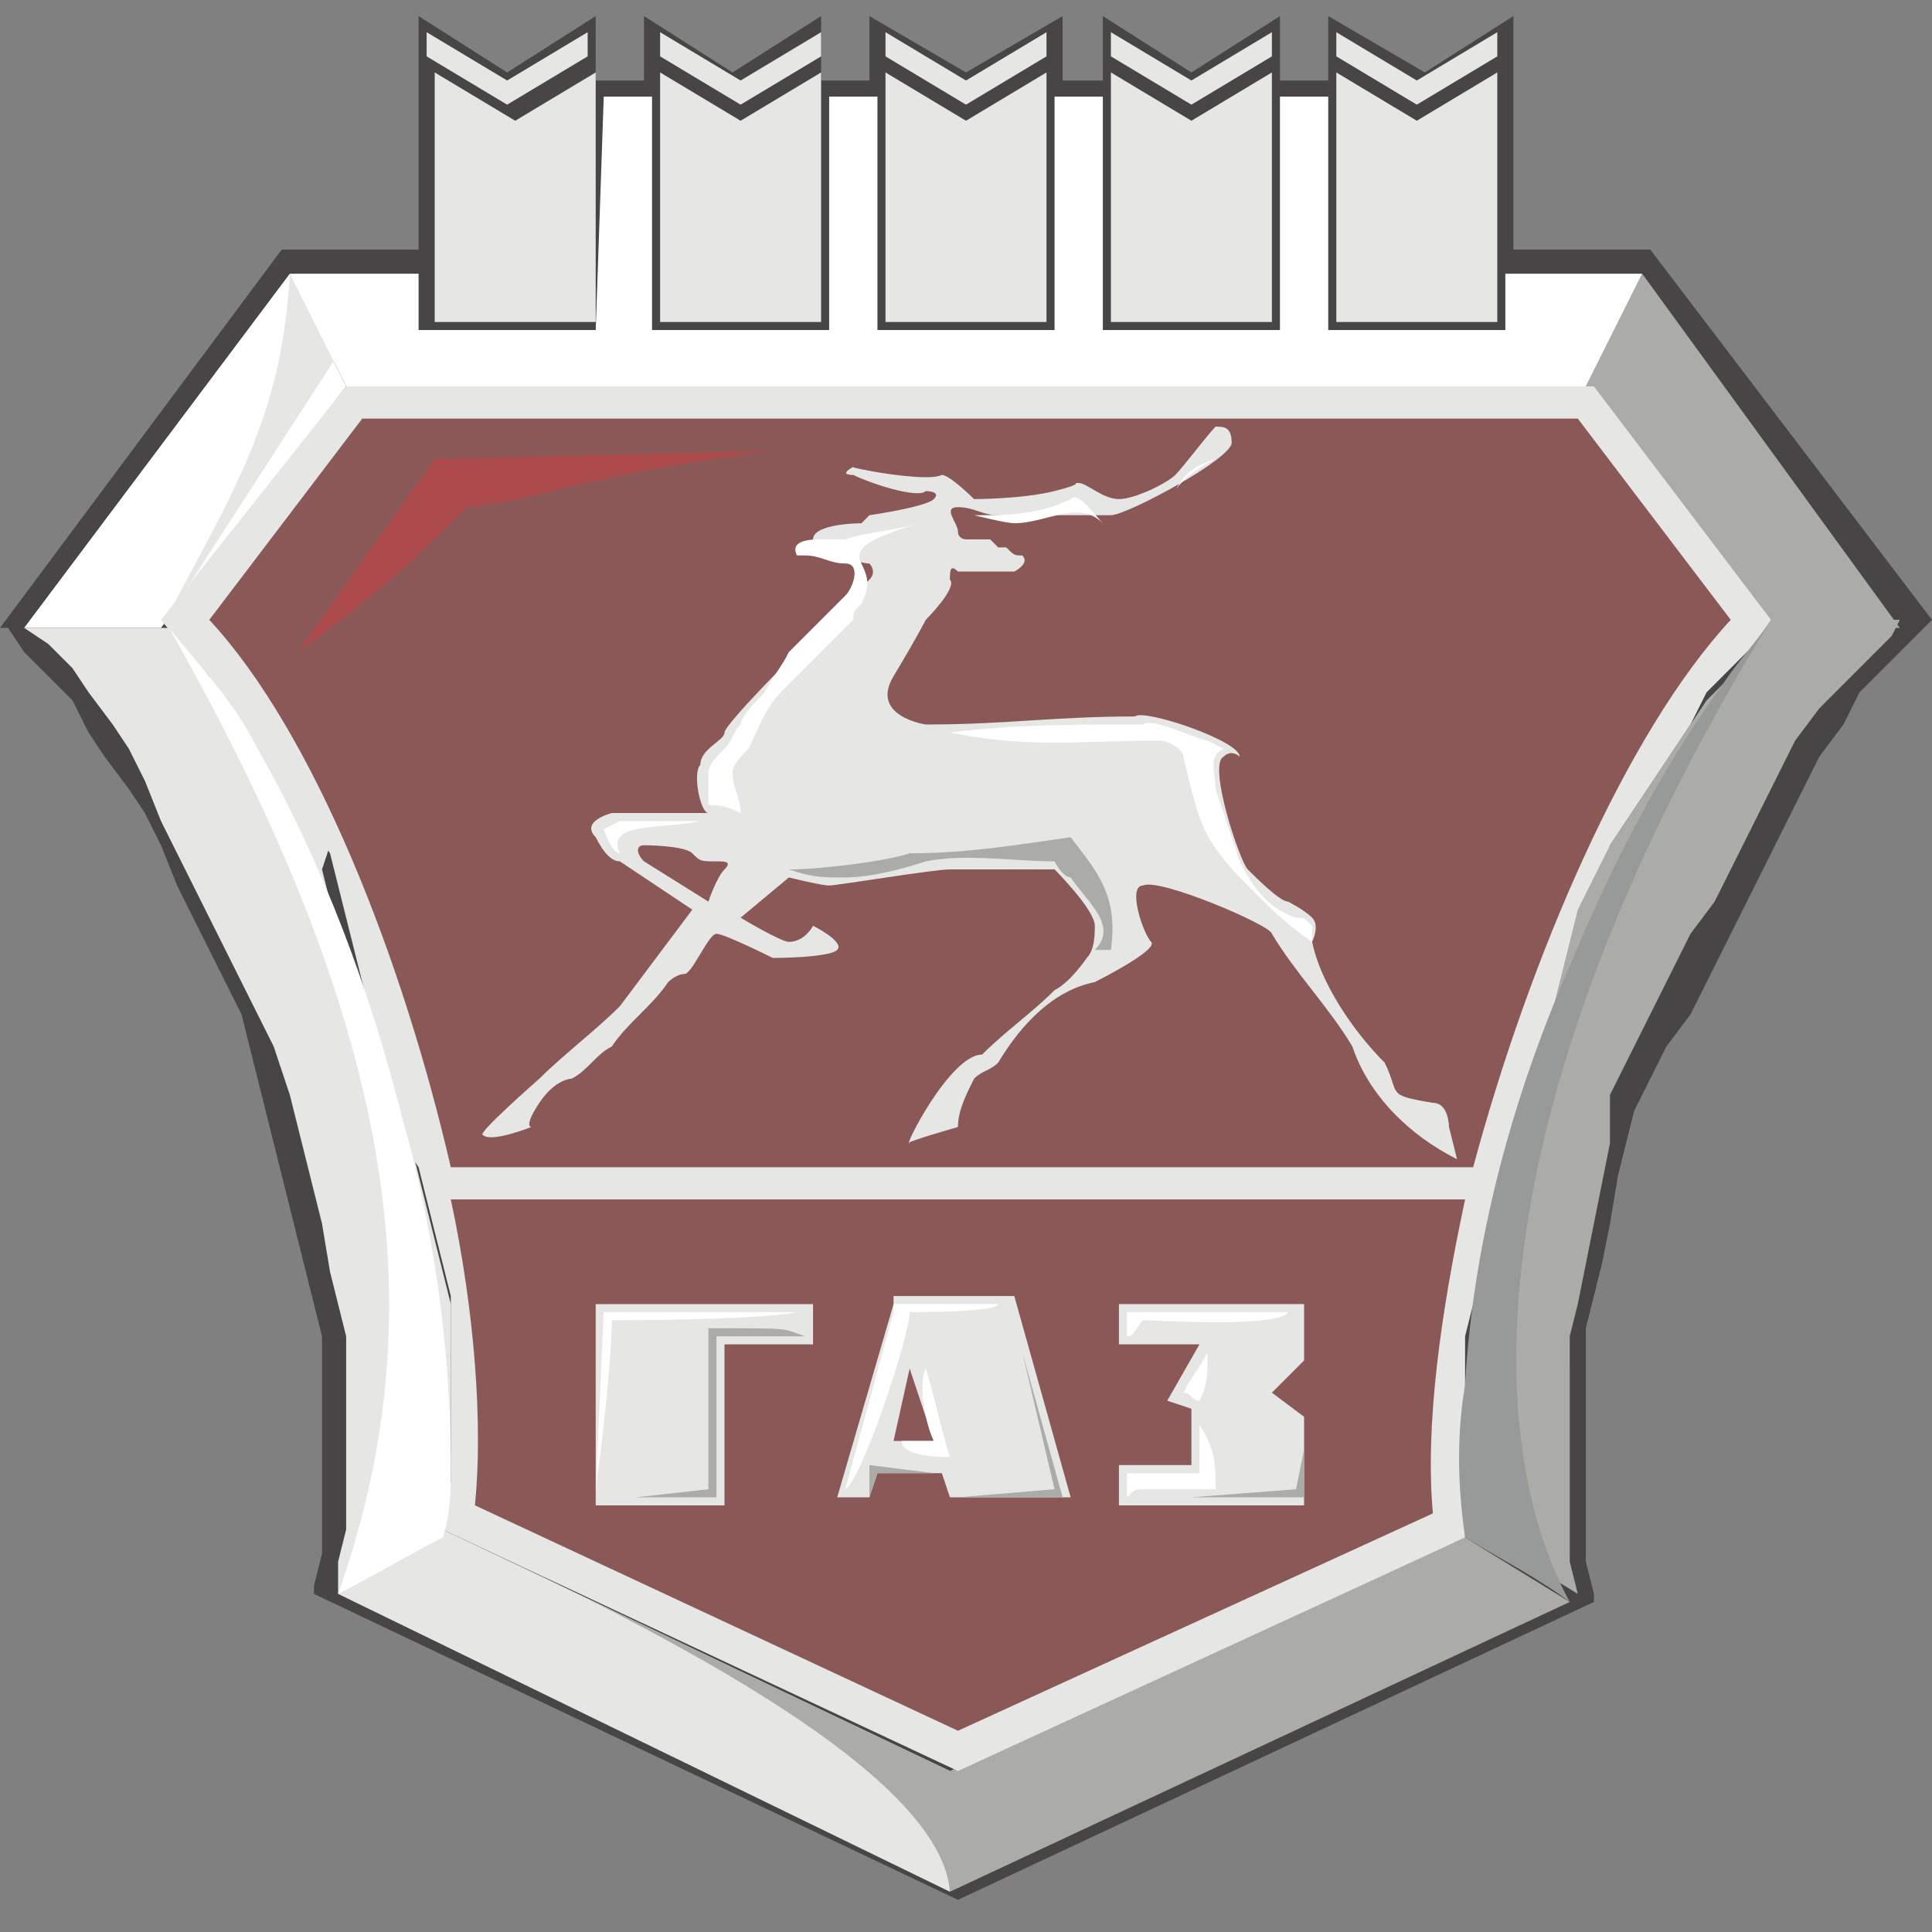 <?xml version="1.0" encoding="utf-8"?>
<!-- Generator: Adobe Illustrator 22.0.0, SVG Export Plug-In . SVG Version: 6.00 Build 0)  -->
<svg version="1.1" id="Layer_1" xmlns="http://www.w3.org/2000/svg" xmlns:xlink="http://www.w3.org/1999/xlink" x="0px" y="0px"
	 viewBox="0 0 24 24" style="enable-background:new 0 0 24 24;" xml:space="preserve">
<rect x="0" y="0" width="24" height="24" fill="#808080" stroke="none"/>
<style type="text/css">
	.st0{fill:#474545;}
	.st1{fill:#FFFFFF;}
	.st2{fill:#E6E6E4;}
	.st3{fill:#ABABA7;}
	.st4{fill:#895857;}
	.st5{fill:#AD4B4C;}
	.st6{fill:#989999;}
</style>
<g>
	<path class="st0" d="M3.5,3.1h1.7V0.2l1.1,0.7l1.1-0.7V1H8V0.2l1.1,0.7l1.1-0.7V1h0.6V0.2L12,0.9l1.2-0.7V1h0.5V0.2l1.1,0.7
		l1.1-0.7V1h0.6V0.2l1.2,0.7l1.1-0.7v2.9h1.7L24,7.7l-0.1,0.1L23.7,8l-0.3,0.3l-0.3,0.3L22.9,9l-0.3,0.4l-0.2,0.4l-0.2,0.4l-0.2,0.4
		l-0.2,0.4l-0.2,0.4l-0.2,0.4l-0.2,0.4l-0.2,0.4L20.7,13l-0.2,0.4l-0.2,0.4l-0.1,0.4l-0.1,0.4L20,15.2l-0.1,0.5l-0.1,0.4l-0.1,0.4
		L19.7,17l0,0.4l0,0.4l0,0.4l0,0.4l0,0.4l0,0.4l0.1,0.4l0,0.1l-7.9,3.7l-8-3.8l0-0.1l0.1-0.4L4,19l0-0.4l0-0.4l0-0.4l0-0.4L4,17
		l0-0.4l-0.1-0.4l-0.1-0.4l-0.1-0.4l-0.1-0.4l-0.1-0.4l-0.1-0.4l-0.1-0.4L3.1,13L3,12.6l-0.2-0.4l-0.2-0.4l-0.2-0.4l-0.2-0.4L2,10.5
		l-0.2-0.4L1.6,9.8L1.3,9.4L1.1,9.1L0.9,8.7L0.6,8.4L0.3,8.1L0.1,7.8L0,7.8L3.5,3.1L3.5,3.1z"/>
	<path class="st1" d="M0.3,7.8l3.3-4.4l0.7,1.4h0L2,7.8H0.3z"/>
	<path class="st2" d="M3.6,3.4l0.6,1L2,7.8C2.9,6.1,3.5,5.2,3.6,3.4L3.6,3.4z M11.8,23.5l-7.6-3.7L5.5,19l6.3,3V23.5z"/>
	<path class="st3" d="M11.8,23.5C11.7,22.2,9,20.6,5.5,19l6.3,3V23.5z M19.5,19.9l-7.7,3.6V22l0,0l6.4-2.9L19.5,19.9z M20.4,3.4
		l3.2,4.4l-1.6,0l-2.3-3L20.4,3.4L20.4,3.4z"/>
	<path class="st1" d="M7.5,1.2h0.6v2.9h2.2V1.2h0.6v2.9h2.2V1.2h0.6v2.9h2.2V1.2h0.6v2.9h2.2V3.4h1.7l-0.7,1.4H4.3L3.6,3.4h1.6v0.7
		h2.2L7.5,1.2L7.5,1.2z"/>
	<path class="st2" d="M4.3,4.8h15.5L22,7.7h0v0.1h0l-0.4,0.4l-0.2,0.2l-0.2,0.2L21,9l-0.2,0.3l-0.2,0.3l-0.2,0.3l-0.2,0.3l-0.2,0.3
		L20,10.8l-0.2,0.4l-0.2,0.4l-0.1,0.4l-0.1,0.4l-0.1,0.4l-0.1,0.4L19,13.5l-0.1,0.4l-0.1,0.4l-0.1,0.4L18.6,15l-0.1,0.4l-0.1,0.4
		l-0.1,0.4l-0.1,0.4l0,0.4l0,0.3l0,0.3l0,0.3l0,0.3l0,0.3l0,0.6L11.9,22l-6.4-3l0.1-0.6l0-0.3l0-0.3l0-0.3l0-0.3l0-0.3l0-0.4l0-0.4
		l-0.1-0.4l-0.1-0.4l-0.1-0.4l-0.1-0.4L5,14.2l-0.1-0.4l-0.1-0.4L4.7,13l-0.1-0.4l-0.1-0.4l-0.1-0.4l-0.1-0.4l-0.1-0.4l-0.1-0.4
		l-0.2-0.3l-0.2-0.3L3.5,9.8L3.3,9.5L3.1,9.2L3,8.9L2.8,8.7L2.6,8.4L2.4,8.2L2,7.7L4.3,4.8z"/>
	<path class="st4" d="M18.2,14.9c-0.3,1.4-0.5,2.8-0.4,3.9l-5.9,2.7l-6-2.8c0.1-1,0-2.4-0.3-3.8L18.2,14.9L18.2,14.9z M4.5,5.2h15.1
		l1.9,2.5c-1.3,1.4-2.5,4.2-3.2,6.8H5.6c-0.6-2.6-1.7-5.4-3-6.8L4.5,5.2z"/>
	<path class="st5" d="M5.4,5.7l4.2-0.1C7.2,5.9,6.8,6.2,5.8,6.3c-0.6,0.6-1,1-2.1,1.8L5.4,5.7z"/>
	<path class="st2" d="M4.2,19.8L4.2,19.8L4.2,19.8l0-0.4L4.3,19l0-0.4l0-0.4l0-0.4l0-0.4l0-0.4l0-0.4l-0.1-0.4l-0.1-0.4L4,15.2
		l-0.1-0.4l-0.1-0.4l-0.1-0.4l-0.1-0.4L3.4,13l-0.2-0.4l-0.2-0.4l-0.2-0.4l-0.2-0.4l-0.2-0.4l-0.2-0.4l-0.2-0.4L1.8,9.7L1.6,9.3
		L1.4,9L1.1,8.6L0.9,8.3L0.6,8L0.3,7.8h1.8l0.4,0.5l0.2,0.2l0.2,0.2L3.1,9l0.2,0.3l0.2,0.3l0.2,0.3l0.2,0.3l0.2,0.3L4,10.8l0.1,0.4
		l0.1,0.4l0.1,0.4l0.1,0.4l0.1,0.4L4.8,13l0.1,0.4L5,13.8l0.1,0.4l0.1,0.4l0.1,0.4l0.1,0.4l0.1,0.4l0.1,0.4l0,0.4l0,0.4l0,0.3l0,0.3
		l0,0.3l0,0.3l0,0.3L5.5,19L4.2,19.8L4.2,19.8z"/>
	<path class="st1" d="M4.2,19.8C4.1,19.8,4.1,19.8,4.2,19.8C5.4,16.4,5,12.9,2.1,7.8c0.4,0.5,0.8,0.9,1.1,1.5c0.8,1.4,1.4,3,1.8,4.6
		c0.4,1.4,0.6,2.9,0.6,4.3c0,0.3,0,0.6-0.1,0.9C5.1,19.3,4.6,19.6,4.2,19.8z"/>
	<path class="st3" d="M23.6,7.7l-0.1,0.2l-0.3,0.3l-0.3,0.3l-0.3,0.3l-0.3,0.4l-0.2,0.4L21.9,10l-0.2,0.4l-0.2,0.4l-0.2,0.4L21,11.6
		L20.8,12l-0.2,0.4l-0.2,0.4l-0.2,0.4l-0.2,0.4L20,14.2l-0.1,0.5l-0.1,0.5l-0.1,0.5l-0.1,0.5l-0.1,0.4L19.5,17l0,0.4l0,0.4l0,0.4
		l0,0.4l0,0.4l0,0.4l0.1,0.4l-1.3-0.8l0-0.6l0-0.3l0-0.3l0-0.3l0-0.3l0-0.3l0-0.4l0.1-0.4l0.1-0.4l0.1-0.4l0.1-0.4l0.1-0.4l0.1-0.4
		l0.1-0.4l0.1-0.4l0.1-0.4l0.1-0.4l0.1-0.4l0.1-0.4l0.1-0.4l0.2-0.4l0.2-0.4l0.2-0.3l0.2-0.3l0.2-0.3l0.2-0.3l0.2-0.3L21,9l0.2-0.3
		l0.2-0.2l0.2-0.2L22,7.7L23.6,7.7L23.6,7.7z"/>
	<path class="st6" d="M19.5,19.9c-0.4-0.3-0.8-0.5-1.3-0.8c-0.1-0.7-0.1-1.3,0-1.9c0.1-1.8,0.6-3.6,1.3-5.2c0.5-1.2,1.1-2.4,1.9-3.5
		C21.6,8.2,21.8,8,22,7.7C18.5,13.4,18.3,17.7,19.5,19.9L19.5,19.9z"/>
	<path class="st2" d="M8,10.5c0,0,0.5,0,0.6,0.1c0.1,0.1,0.1,0.1,0.3,0.1c0.1,0,0.2,0,0.1,0.1c-0.1,0.1-0.2,0.4-0.2,0.4L8,10.7
		C7.9,10.6,7.9,10.5,8,10.5L8,10.5z M14.1,8.9c-1,0-1.6,0.1-2.6,0.1c0,0-0.7-0.1-0.4-0.6c0.3-0.5,0.4-0.7,0.4-0.7s0.4-0.4,0.3-0.5
		c0-0.1,0-0.2,0.1-0.1c0.1,0,0.7,0,0.7,0s0.2-0.1,0.1-0.2c-0.1,0-0.1,0-0.2-0.1c-0.1,0-0.1,0-0.1,0l-0.1-0.1l-0.3,0
		c0,0-0.1,0-0.1-0.1c0-0.1-0.2-0.3,0-0.3c0.2,0,0.3,0.1,0.5,0.1c0.2,0,1.2,0,1.4,0c0.2,0,1.5-0.7,1.5-0.9c0-0.2-0.1-0.2-0.2-0.2
		c-0.1,0.1-0.4,0.5-0.5,0.6c-0.1,0.1-0.5,0.3-0.7,0.3c-0.2,0-0.4-0.2-0.5-0.2c-0.1,0,0.1,0-0.3,0.1c-0.4,0.1-1,0.1-1,0.1
		s-0.3-0.3-0.4-0.3c-0.2,0.1-1.2-0.1-1.1-0.1c0,0-0.2,0.1,0,0.1c0.2,0.1,0.8,0.3,0.9,0.2c0,0,0.2,0,0.1,0.1
		c-0.1,0.1-0.8,0.2-0.8,0.2l-0.1,0.1c0,0-0.6,0-0.6,0.2c0,0.2,0,0.2,0.2,0.2c0.1,0,0.4,0.1,0.5,0.1c0,0,0.1,0.1,0,0.2
		c-0.1,0.1-0.9,0.9-0.9,0.9S9,9,9,9.1c0,0.1-0.3,0.2-0.3,0.4c-0.1,0.1,0,0.6,0.1,0.6H7.6c0,0-0.4,0.1-0.2,0.3
		c0.1,0.2,0.2,0.3,0.3,0.3l0.9,0.6c-0.3,0.4-0.6,0.8-0.9,1.2c-0.3,0.3-0.7,0.6-1,0.9c0,0-0.8,0.7-0.7,0.7c0.1,0.1,0.6-0.1,0.6-0.1
		s-0.1,0,0.1-0.3s0.4-0.3,0.4-0.3c0.2-0.1,0.3-0.3,0.5-0.4c0.2-0.3,0.5-0.5,0.7-0.8c0,0,0.1-0.1,0.2-0.1c0.1,0,0.3-0.5,0.4-0.5
		c0.1,0,0.7,0.3,0.7,0.3s0.7,0,0.8-0.1c0.1-0.1-0.3-0.3-0.3-0.3s-0.1,0.2-0.3,0.2c-0.1,0-0.6-0.3-0.6-0.3l0.6-0.5
		c0,0,0.4,0.1,0.5,0.1c0.1,0,1.3-0.2,1.5-0.2h1.3c0,0,0.5,0.5,0.5,0.7c0,0.1,0,0.3-0.1,0.4c0,0-0.2,0.3-0.4,0.4
		c-0.3,0.3-0.6,0.5-0.9,0.8c-0.4,0-1,1.2-0.9,1.1c-0.1,0,0.6-0.2,0.6-0.2c0-0.2,0.1-0.4,0.2-0.6c0.1-0.1,0.2-0.1,0.3-0.2
		c0.3-0.5,0.7-0.9,1.2-1c0,0,0.8-0.4,0.7-0.5c-0.1-0.1-0.3-0.7-0.1-0.7c0.2-0.1,1.6,0.5,1.6,0.6c0.3,0.5,0.7,0.9,1,1.4
		c0.2,0.6,0.7,1.1,1.3,1.4L18,14c0,0,0-0.3-0.2-0.3c-0.6-0.1-0.4-0.1-0.6-0.5c-0.4-0.4-0.8-1-0.9-1.5c0,0,0.1-0.2,0-0.3
		c-0.1-0.1-0.3-0.2-0.3-0.2c-0.1,0-0.4-0.3-0.5-0.4c-0.1-0.1-0.5-1.3-0.3-1.4c0.1-0.1,0.2,0,0.2,0C15.4,9.2,14.2,8.8,14.1,8.9
		L14.1,8.9z"/>
	<path class="st1" d="M14.6,6.1L14.6,6.1c0.1-0.2,0.5-0.4,0.5-0.4l0,0l0,0l0,0l0,0l0,0l0,0h0l0,0l0,0l0,0l0,0l0,0l0,0l0,0l0,0l0,0
		l0,0l0,0l0,0l0,0C14.8,5.8,14.7,5.9,14.6,6.1L14.6,6.1L14.6,6.1L14.6,6.1L14.6,6.1z M13.3,6.2C13.2,6.2,13.2,6.2,13.3,6.2
		c-0.4,0.2-0.8,0.2-1.2,0.2c0,0,0.4,0.1,0.5,0.1c0.4,0,0.8-0.3,1.1,0C13.6,6.4,13.4,6.1,13.3,6.2L13.3,6.2z M16.3,11.7
		c0-0.1,0-0.1,0-0.2c-0.1-0.1-0.1-0.1-0.2-0.1c-0.3-0.1-0.5-0.3-0.7-0.7c-0.1-0.3-0.2-0.6-0.3-0.9c0-0.2-0.1-0.4,0.1-0.5
		c0,0-0.2-0.1-0.2-0.1c-0.1,0-0.7-0.3-0.8-0.2c-0.1,0-0.1,0-0.1,0c-0.8,0-1.5,0-2.3,0.1l0,0c1,0.2,1.6,0.1,2.6,0.1
		c0.1,0,0.3,0.1,0.3,0.2c0.2,0.8,0.2,1,0.8,1.6C15.8,11.3,16,11.5,16.3,11.7L16.3,11.7z"/>
	<path class="st3" d="M9.8,10.8c0.3,0.1,0.4,0.1,0.7,0.1c0.3,0,0.7-0.1,1-0.2c0.5-0.1,1.1,0,1.6,0c0,0,0.1,0.2,0.2,0.2
		c0.2,0.3,0.6,0.6,0.3,0.9l0.2,0c0.1-0.7-0.2-1-0.5-1.4c-0.7,0.1-1.3,0.2-2,0.2C11,10.7,10.2,10.8,9.8,10.8L9.8,10.8z"/>
	<path class="st1" d="M8.7,10.2c-0.3,0-0.7,0-1,0c0,0-0.2,0.1-0.2,0.1c0,0,0.1,0.3,0.2,0.3c0,0,0,0,0,0C7.5,10.2,8.3,10.3,8.7,10.2z
		 M11.4,6.5c-0.3,0.1-0.6,0.1-0.9,0.2c-0.1,0-0.2,0-0.3,0c-0.1,0-0.4,0-0.3,0.2c0,0,0,0,0.1,0c0.2,0,0.3,0.1,0.5,0.1
		c0.2,0,0.1,0.3,0,0.4c-0.2,0.2-0.5,0.5-0.7,0.7C9.7,8.3,9.6,8.4,9.5,8.6C9.4,8.7,9.2,8.9,9.2,9C9.1,9.1,9.1,9.2,9,9.3
		C8.9,9.4,8.8,9.5,8.8,9.6c0,0,0,0.4,0,0.4c0.1,0,0.2,0,0.4,0.1c0-0.2-0.1-0.3-0.1-0.5c0-0.1,0.1-0.2,0.2-0.3
		c0.1-0.2,0.2-0.5,0.4-0.7C10,8.3,10.3,8,10.6,7.7c0-0.1,0-0.1,0.1-0.2c0.1-0.2,0.1-0.3,0-0.5C10.6,6.8,10.8,6.7,11.4,6.5L11.4,6.5z
		"/>
	<path class="st2" d="M16.2,16.7v0.2l-0.4,0.4l0.4,0.3v1.1h-2.3v-0.5h0.9v-0.7l-0.3-0.1l0.4-0.7h-1v-0.5h2.3L16.2,16.7L16.2,16.7
		L16.2,16.7z M11.7,18.3h-0.8l-0.1,0.3h-0.4l0.7-2.4l0-0.1h1.5l0.7,2.5h-1.5L11.7,18.3L11.7,18.3z M11.1,17.9h0.5L11.3,17L11.1,17.9
		L11.1,17.9z M7.4,16.2h2.7v0.5H9v2H7.4L7.4,16.2L7.4,16.2z"/>
	<path class="st3" d="M16.1,16.6v0.2l-0.3,0.4l0.3-0.4L16.1,16.6L16.1,16.6l0-0.3L16.1,16.6L16.1,16.6L16.1,16.6z M16.2,18v0.6h-1.4
		l1.3-0.1h0L16.2,18L16.2,18z M11.6,18.3h-0.7l-0.1,0.3c0-0.1,0-0.2,0-0.4L11.6,18.3L11.6,18.3z M12.7,16.8l0.5,1.8h-1.3l1.2-0.1
		L12.7,16.8L12.7,16.8z M10,16.6H8.9v2h-1l0.9-0.1v-2C9.9,16.5,9.7,16.5,10,16.6L10,16.6z"/>
	<path class="st1" d="M14,18.6v-0.3h0.9v-0.6c0.2,0.3,0.2,0.5,0.2,0.8h-0.9C14.1,18.5,14.1,18.5,14,18.6z M14.9,17.4
		c-0.1,0-0.1-0.1-0.2-0.1c0.1-0.2,0.2-0.3,0.3-0.5C15,17.1,15,17.2,14.9,17.4z M14,16.6v-0.3h2c-0.1,0.2-1.7,0.1-1.8,0.1
		C14.1,16.5,14.1,16.6,14,16.6L14,16.6z M10.5,18.5l0.6-2.2l0-0.1h1.3c0,0.1-1,0.1-1.1,0.1C11.3,16.6,10.7,18.4,10.5,18.5L10.5,18.5
		z M11.2,17.9h0.4c-0.1-0.2-0.2-0.7-0.1-0.9c0.1,0.3,0.2,0.8,0.3,1.1C11.7,18.1,11.2,18.1,11.2,17.9z M7.5,16.3h2.4
		c-0.5,0.1-2.1,0.1-2.3,0.1c0,0.4-0.1,1.4-0.2,2.1L7.5,16.3L7.5,16.3z"/>
	<path class="st2" d="M18.6,0.9l-1,0.6l-1-0.6V4h2V0.9z M16.6,0.7l1,0.6l1-0.6V0.4l-1,0.6l-1-0.6V0.7z M15.8,0.9l-1,0.6l-1-0.6V4h2
		V0.9z M13.8,0.7l1,0.6l1-0.6V0.4l-1,0.6l-1-0.6V0.7z M13,0.9l-1,0.6l-1-0.6V4h2V0.9z M11,0.7l1,0.6l1-0.6V0.4l-1,0.6l-1-0.6V0.7z
		 M7.4,0.9l-1,0.6l-1-0.6V4h2L7.4,0.9L7.4,0.9z M5.3,0.7l1,0.6l1-0.6V0.4l-1,0.6l-1-0.6L5.3,0.7L5.3,0.7z M10.2,0.9l-1,0.6l-1-0.6V4
		h2L10.2,0.9L10.2,0.9L10.2,0.9z M8.2,0.7l1,0.6l1-0.6V0.4l-1,0.6l-1-0.6L8.2,0.7L8.2,0.7L8.2,0.7z"/>
</g>
</svg>
